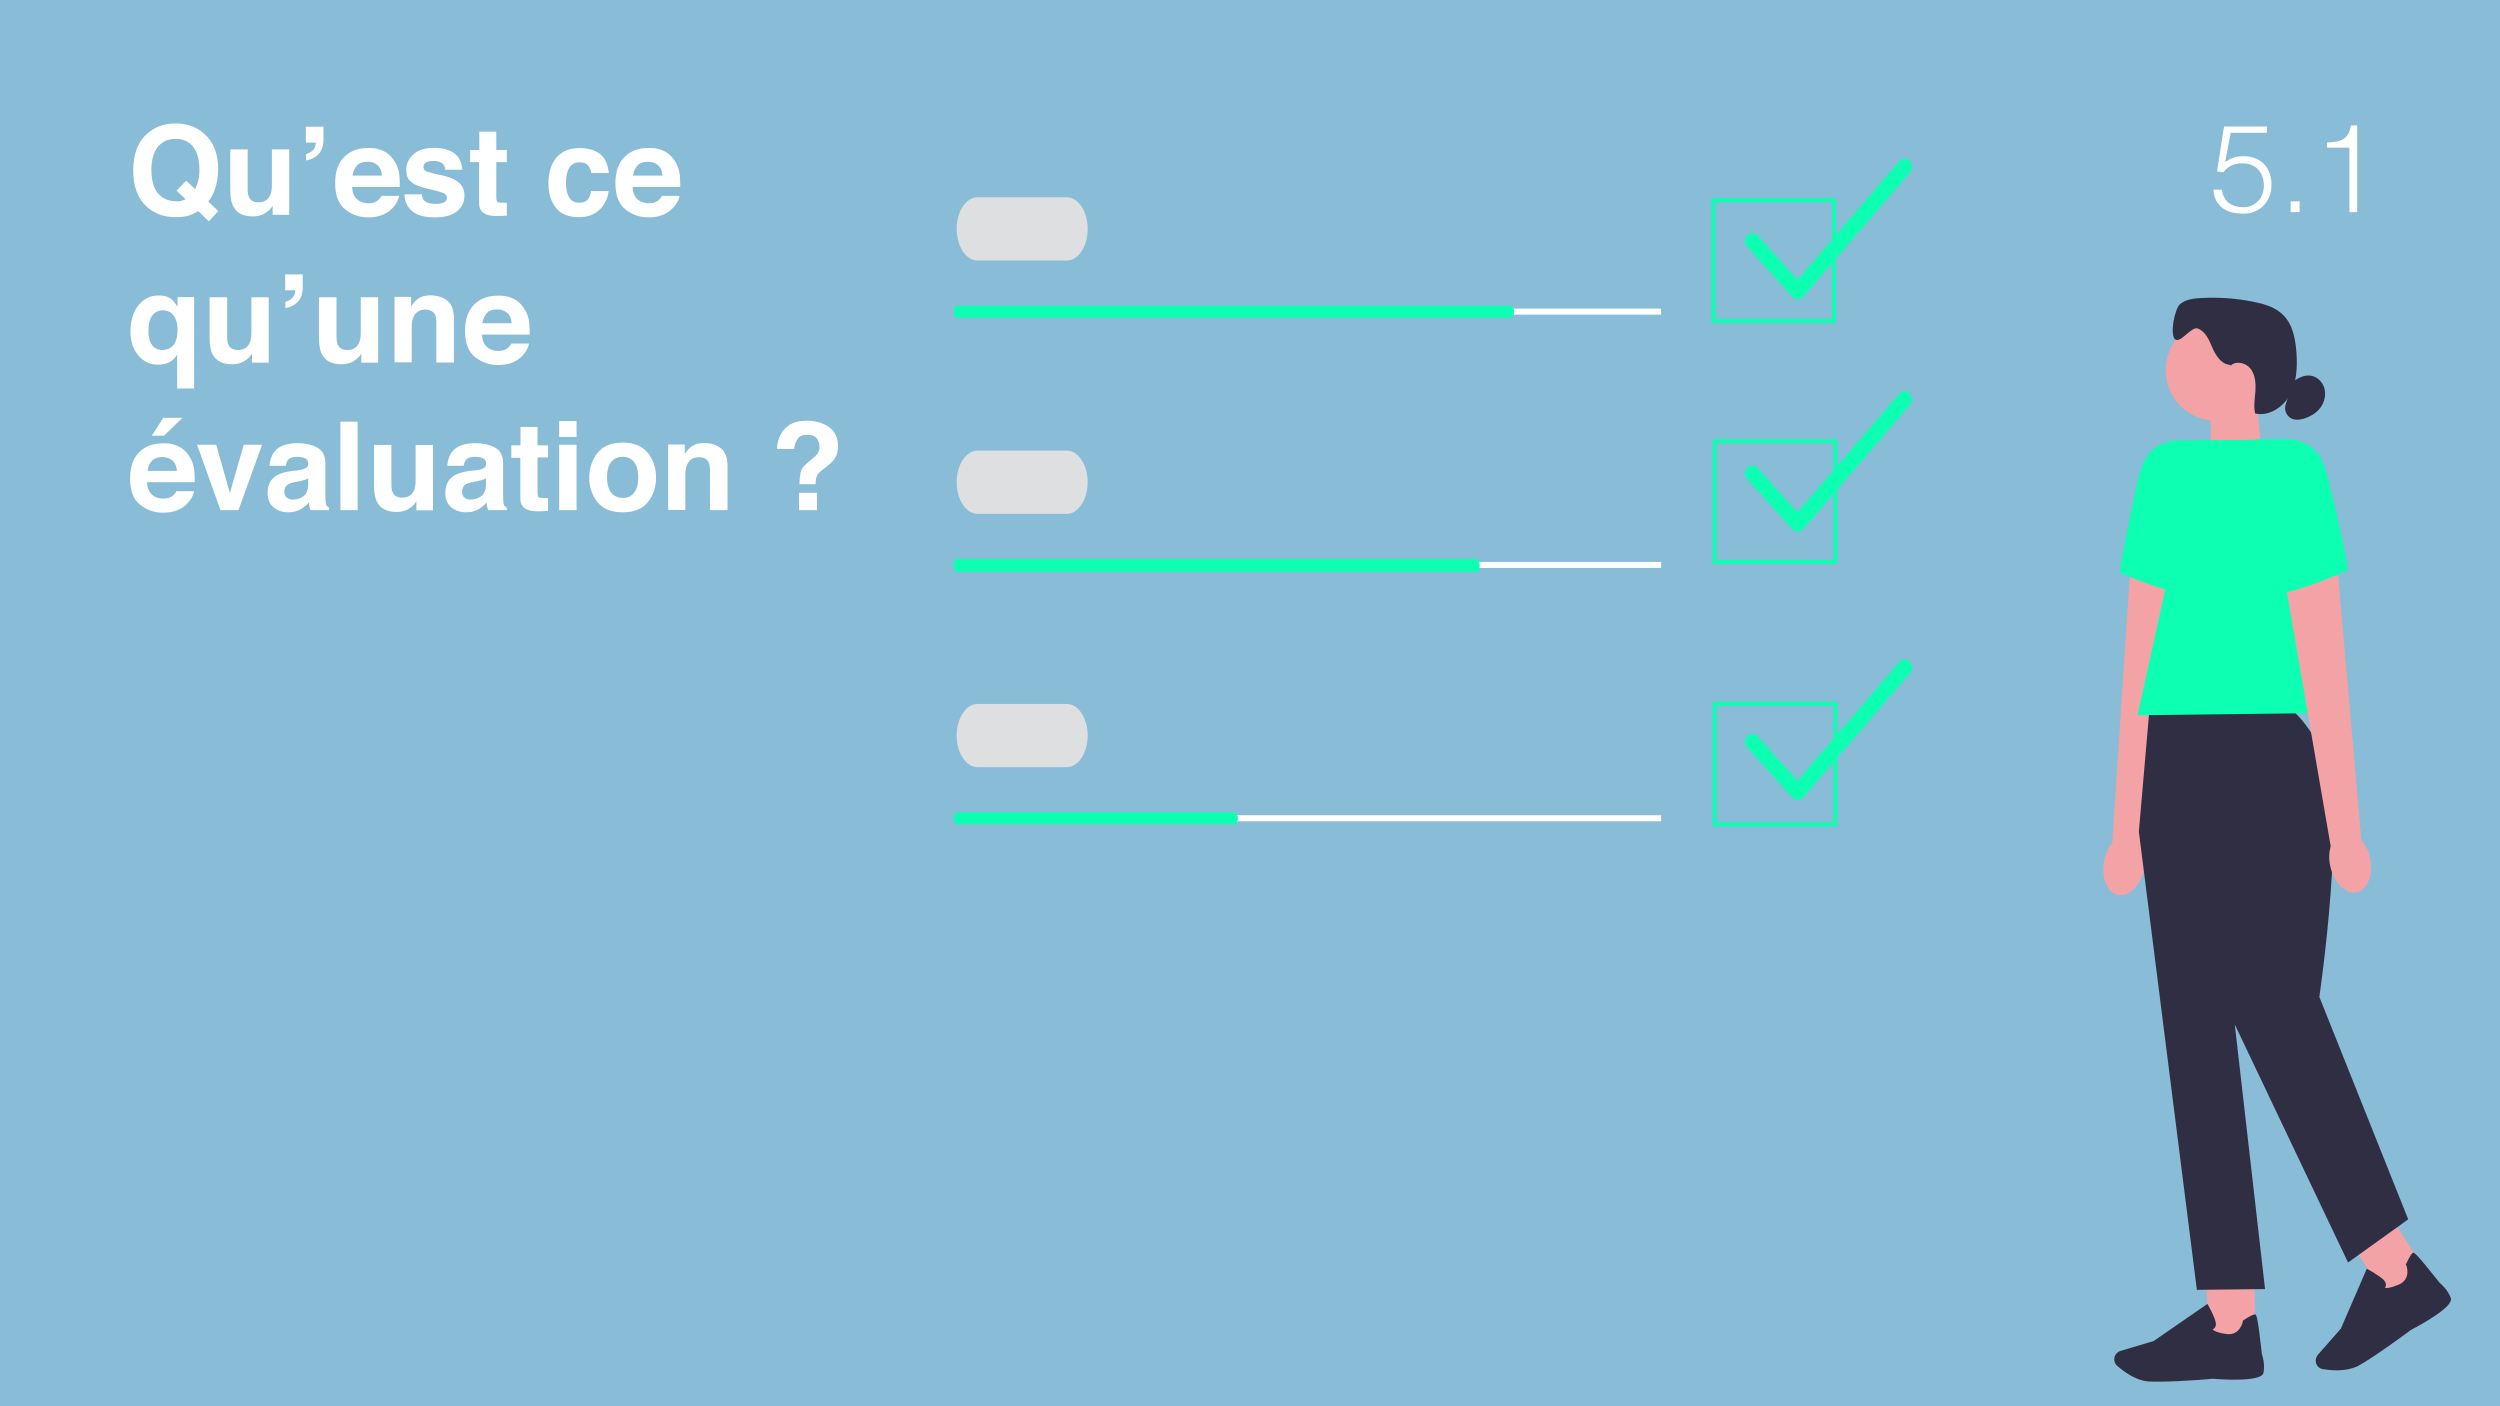 <?xml version="1.0" encoding="UTF-8"?>
<!-- Generator: Adobe Illustrator 27.3.1, SVG Export Plug-In . SVG Version: 6.00 Build 0)  -->
<svg xmlns="http://www.w3.org/2000/svg" xmlns:xlink="http://www.w3.org/1999/xlink" version="1.1" id="Calque_1" x="0px" y="0px" viewBox="0 0 1280 720" style="enable-background:new 0 0 1280 720;" xml:space="preserve">
<style type="text/css">
	.st0{fill:#88BCD7;}
	.st1{fill:#FFFFFF;}
	.st2{fill:#DEDFE0;}
	.st3{fill:#0DFFB2;}
	.st4{fill:#F3A3A6;}
	.st5{fill:#2F2E43;}
	.st6{fill:none;stroke:#0DFFB2;stroke-width:2;stroke-miterlimit:10;}
</style>
<rect class="st0" width="1280" height="720"></rect>
<g>
	<path class="st1" d="M110.1,96.7c-0.8,2.6-2,4.8-3.5,6.5l5.2,4.9l-4.9,5.2l-5.4-5.2c-1.7,1-3.1,1.7-4.3,2.1c-2,0.7-4.5,1-7.3,1   c-5.9,0-10.8-1.8-14.7-5.3c-4.7-4.2-7-10.5-7-18.7c0-8.3,2.4-14.6,7.2-18.8c3.9-3.5,8.8-5.2,14.6-5.2c5.9,0,10.8,1.8,14.8,5.5   c4.6,4.2,6.9,10.2,6.9,17.8C111.6,90.6,111.1,94,110.1,96.7z M92.9,102.8c0.6-0.1,1.3-0.4,2.1-0.8l-4.6-4.4l4.9-5.1l4.6,4.3   c0.7-1.5,1.2-2.8,1.5-3.9c0.5-1.7,0.7-3.6,0.7-5.8c0-5.1-1-9-3.1-11.8c-2.1-2.8-5.1-4.2-9.1-4.2c-3.8,0-6.7,1.3-9,4   c-2.2,2.7-3.4,6.7-3.4,12c0,6.2,1.6,10.7,4.8,13.3c2.1,1.7,4.6,2.6,7.4,2.6C90.8,103.2,91.9,103.1,92.9,102.8z"></path>
	<path class="st1" d="M126.8,76.5v20.2c0,1.9,0.2,3.3,0.7,4.3c0.8,1.7,2.4,2.6,4.7,2.6c3,0,5-1.2,6.1-3.6c0.6-1.3,0.9-3,0.9-5.2   V76.5h8.9V110h-8.5v-4.7c-0.1,0.1-0.3,0.4-0.6,0.9c-0.3,0.5-0.7,1-1.2,1.4c-1.4,1.2-2.7,2.1-4,2.5c-1.3,0.5-2.8,0.7-4.5,0.7   c-4.9,0-8.3-1.8-10-5.4c-1-2-1.4-4.9-1.4-8.7V76.5H126.8z"></path>
	<path class="st1" d="M156.7,78.9c2.1-0.6,3.6-1.7,4.4-3.2c0.4-0.9,0.6-1.8,0.6-2.7h-5.1v-8.1h9v6.5c0,3.1-0.8,5.5-2.3,7.3   c-1.6,1.8-3.7,2.9-6.6,3.5V78.9z"></path>
	<path class="st1" d="M195.9,77.1c2.3,1,4.3,2.7,5.8,5c1.4,2,2.3,4.3,2.7,6.9c0.2,1.5,0.3,3.8,0.3,6.7h-24.4   c0.1,3.4,1.3,5.7,3.5,7.1c1.3,0.8,3,1.3,4.8,1.3c2,0,3.6-0.5,4.9-1.5c0.7-0.6,1.3-1.3,1.8-2.3h9c-0.2,2-1.3,4-3.2,6.1   c-3,3.3-7.2,4.9-12.6,4.9c-4.5,0-8.4-1.4-11.8-4.1s-5.1-7.2-5.1-13.4c0-5.8,1.5-10.3,4.6-13.4c3.1-3.1,7.1-4.6,12-4.6   C191,75.6,193.6,76.1,195.9,77.1z M182.8,84.7c-1.2,1.3-2,3-2.3,5.2h15.1c-0.2-2.3-0.9-4.1-2.3-5.3c-1.4-1.2-3.1-1.8-5.2-1.8   C185.8,82.8,184,83.4,182.8,84.7z"></path>
	<path class="st1" d="M215.9,99.3c0.2,1.6,0.6,2.7,1.2,3.3c1.1,1.2,3.1,1.8,6.1,1.8c1.7,0,3.1-0.3,4.1-0.8s1.5-1.3,1.5-2.3   c0-1-0.4-1.7-1.2-2.2c-0.8-0.5-3.9-1.4-9.2-2.6c-3.8-0.9-6.5-2.1-8.1-3.5c-1.6-1.4-2.3-3.4-2.3-6c0-3.1,1.2-5.8,3.7-8   c2.4-2.2,5.9-3.3,10.3-3.3c4.2,0,7.6,0.8,10.2,2.5s4.2,4.6,4.5,8.7H228c-0.1-1.1-0.4-2-1-2.7c-1-1.2-2.6-1.8-4.9-1.8   c-1.9,0-3.3,0.3-4.1,0.9c-0.8,0.6-1.2,1.3-1.2,2.1c0,1,0.4,1.7,1.3,2.2c0.9,0.5,3.9,1.3,9.2,2.4c3.5,0.8,6.1,2.1,7.9,3.7   c1.7,1.7,2.6,3.8,2.6,6.3c0,3.3-1.2,6-3.7,8.1c-2.5,2.1-6.3,3.2-11.5,3.2c-5.3,0-9.2-1.1-11.7-3.3c-2.5-2.2-3.8-5.1-3.8-8.5H215.9z   "></path>
	<path class="st1" d="M240.7,83v-6.2h4.7v-9.4h8.7v9.4h5.4V83h-5.4v17.7c0,1.4,0.2,2.2,0.5,2.6c0.3,0.3,1.4,0.5,3.2,0.5   c0.3,0,0.5,0,0.8,0s0.6,0,0.9,0v6.6l-4.2,0.2c-4.1,0.1-7-0.6-8.5-2.2c-1-1-1.5-2.6-1.5-4.6V83H240.7z"></path>
	<path class="st1" d="M302.7,88.5c-0.2-1.3-0.6-2.4-1.3-3.4c-1-1.4-2.5-2-4.6-2c-3,0-5,1.5-6.1,4.4c-0.6,1.6-0.9,3.6-0.9,6.2   c0,2.5,0.3,4.4,0.9,5.9c1,2.8,3,4.2,5.9,4.2c2.1,0,3.5-0.6,4.4-1.7s1.4-2.5,1.6-4.3h9c-0.2,2.7-1.2,5.2-2.9,7.6   c-2.8,3.8-6.8,5.8-12.2,5.8s-9.4-1.6-11.9-4.8s-3.8-7.3-3.8-12.4c0-5.8,1.4-10.2,4.2-13.4c2.8-3.2,6.7-4.8,11.6-4.8   c4.2,0,7.7,0.9,10.3,2.8c2.7,1.9,4.3,5.2,4.8,10H302.7z"></path>
	<path class="st1" d="M339.5,77.1c2.3,1,4.3,2.7,5.8,5c1.4,2,2.3,4.3,2.7,6.9c0.2,1.5,0.3,3.8,0.3,6.7h-24.4   c0.1,3.4,1.3,5.7,3.5,7.1c1.3,0.8,3,1.3,4.8,1.3c2,0,3.6-0.5,4.9-1.5c0.7-0.6,1.3-1.3,1.8-2.3h9c-0.2,2-1.3,4-3.3,6.1   c-3,3.3-7.2,4.9-12.6,4.9c-4.5,0-8.4-1.4-11.8-4.1s-5.1-7.2-5.1-13.4c0-5.8,1.5-10.3,4.6-13.4c3.1-3.1,7.1-4.6,12-4.6   C334.6,75.6,337.2,76.1,339.5,77.1z M326.4,84.7c-1.2,1.3-2,3-2.3,5.2h15.1c-0.2-2.3-0.9-4.1-2.3-5.3c-1.4-1.2-3.1-1.8-5.2-1.8   C329.4,82.8,327.6,83.4,326.4,84.7z"></path>
	<path class="st1" d="M87.8,153.2c1,0.8,2,2.1,3.1,3.9v-5h8.5v46.8h-8.7v-17.4c-0.7,1.4-1.8,2.6-3.4,3.6c-1.6,1.1-3.8,1.6-6.5,1.6   c-3.9,0-7.2-1.5-9.9-4.6c-2.7-3.1-4.1-7.2-4.1-12.4c0-5.6,1.4-10,4.1-13.4c2.7-3.3,6.1-5,10.1-5C83.9,151.2,86.1,151.9,87.8,153.2z    M89.7,175.3c0.8-1.7,1.2-3.9,1.2-6.5c0-2.1-0.3-3.9-1-5.5c-1.3-2.9-3.5-4.4-6.6-4.4c-2.2,0-4,0.9-5.3,2.6c-1.3,1.7-2,4.3-2,7.8   c0,2.3,0.3,4.2,0.9,5.7c1.2,2.8,3.3,4.2,6.4,4.2C86.3,179.1,88.4,177.8,89.7,175.3z"></path>
	<path class="st1" d="M116.3,152.1v20.2c0,1.9,0.2,3.3,0.7,4.3c0.8,1.7,2.4,2.6,4.7,2.6c3,0,5-1.2,6.1-3.6c0.6-1.3,0.9-3,0.9-5.2   v-18.2h8.9v33.5H129v-4.7c-0.1,0.1-0.3,0.4-0.6,0.9c-0.3,0.5-0.7,1-1.2,1.4c-1.4,1.2-2.7,2.1-4,2.5c-1.3,0.5-2.8,0.7-4.5,0.7   c-4.9,0-8.3-1.8-10-5.4c-1-2-1.4-4.9-1.4-8.7v-20.2H116.3z"></path>
	<path class="st1" d="M146.2,154.5c2.1-0.6,3.6-1.7,4.4-3.2c0.4-0.9,0.6-1.8,0.6-2.7H146v-8.1h9v6.5c0,3.1-0.8,5.5-2.3,7.3   c-1.6,1.8-3.7,2.9-6.6,3.5V154.5z"></path>
	<path class="st1" d="M172.3,152.1v20.2c0,1.9,0.2,3.3,0.7,4.3c0.8,1.7,2.4,2.6,4.7,2.6c3,0,5-1.2,6.1-3.6c0.6-1.3,0.9-3,0.9-5.2   v-18.2h8.9v33.5H185v-4.7c-0.1,0.1-0.3,0.4-0.6,0.9c-0.3,0.5-0.7,1-1.2,1.4c-1.4,1.2-2.7,2.1-4,2.5c-1.3,0.5-2.8,0.7-4.5,0.7   c-4.9,0-8.3-1.8-10-5.4c-1-2-1.4-4.9-1.4-8.7v-20.2H172.3z"></path>
	<path class="st1" d="M229.1,154c2.2,1.8,3.3,4.8,3.3,9v22.6h-9v-20.4c0-1.8-0.2-3.1-0.7-4.1c-0.9-1.7-2.5-2.6-4.9-2.6   c-3,0-5,1.3-6.1,3.8c-0.6,1.3-0.9,3-0.9,5.1v18.1h-8.8v-33.5h8.5v4.9c1.1-1.7,2.2-3,3.2-3.7c1.8-1.4,4.1-2,6.8-2   C224.1,151.3,226.9,152.2,229.1,154z"></path>
	<path class="st1" d="M262.4,152.7c2.3,1,4.3,2.7,5.8,5c1.4,2,2.3,4.3,2.7,6.9c0.2,1.5,0.3,3.8,0.3,6.7h-24.4   c0.1,3.4,1.3,5.7,3.5,7.1c1.3,0.8,3,1.3,4.8,1.3c2,0,3.6-0.5,4.9-1.5c0.7-0.6,1.3-1.3,1.8-2.3h9c-0.2,2-1.3,4-3.2,6.1   c-3,3.3-7.2,4.9-12.6,4.9c-4.5,0-8.4-1.4-11.8-4.1s-5.1-7.2-5.1-13.4c0-5.8,1.5-10.3,4.6-13.4c3.1-3.1,7.1-4.6,12-4.6   C257.4,151.2,260,151.7,262.4,152.7z M249.3,160.3c-1.2,1.3-2,3-2.3,5.2H262c-0.2-2.3-0.9-4.1-2.3-5.3c-1.4-1.2-3.1-1.8-5.2-1.8   C252.2,158.4,250.5,159,249.3,160.3z"></path>
	<path class="st1" d="M90.9,228.3c2.3,1,4.3,2.7,5.8,5c1.4,2,2.3,4.3,2.7,6.9c0.2,1.5,0.3,3.8,0.3,6.7H75.3c0.1,3.4,1.3,5.7,3.5,7.1   c1.3,0.8,3,1.3,4.8,1.3c2,0,3.6-0.5,4.9-1.5c0.7-0.6,1.3-1.3,1.8-2.3h9c-0.2,2-1.3,4-3.2,6.1c-3,3.3-7.2,4.9-12.6,4.9   c-4.5,0-8.4-1.4-11.8-4.1s-5.1-7.2-5.1-13.4c0-5.8,1.5-10.3,4.6-13.4c3.1-3.1,7.1-4.6,12-4.6C86,226.8,88.6,227.3,90.9,228.3z    M77.8,235.9c-1.2,1.3-2,3-2.3,5.2h15.1c-0.2-2.3-0.9-4.1-2.3-5.3c-1.4-1.2-3.1-1.8-5.2-1.8C80.8,234,79.1,234.6,77.8,235.9z    M93.4,213.9l-9.4,9.2h-6.3l5.9-9.2H93.4z"></path>
	<path class="st1" d="M124.8,227.7h9.4l-12.1,33.5h-9.2l-12-33.5h9.8l7,24.7L124.8,227.7z"></path>
	<path class="st1" d="M152.4,240.8c1.6-0.2,2.8-0.5,3.5-0.8c1.3-0.5,1.9-1.4,1.9-2.5c0-1.4-0.5-2.3-1.5-2.8c-1-0.5-2.4-0.8-4.3-0.8   c-2.1,0-3.6,0.5-4.5,1.5c-0.6,0.8-1,1.8-1.2,3.1H138c0.2-2.9,1-5.3,2.5-7.2c2.3-3,6.3-4.4,12-4.4c3.7,0,7,0.7,9.8,2.2   c2.9,1.5,4.3,4.2,4.3,8.2v15.4c0,1.1,0,2.4,0.1,3.9c0.1,1.1,0.2,1.9,0.5,2.3c0.3,0.4,0.7,0.7,1.3,1v1.3h-9.5   c-0.3-0.7-0.5-1.3-0.6-1.9c-0.1-0.6-0.2-1.3-0.2-2c-1.2,1.3-2.6,2.4-4.2,3.4c-1.9,1.1-4,1.6-6.4,1.6c-3.1,0-5.6-0.9-7.6-2.6   c-2-1.7-3-4.2-3-7.4c0-4.1,1.6-7.1,4.8-9c1.8-1,4.3-1.7,7.7-2.2L152.4,240.8z M157.8,244.9c-0.6,0.3-1.1,0.6-1.7,0.8   c-0.6,0.2-1.4,0.4-2.4,0.6l-2,0.4c-1.9,0.3-3.2,0.7-4,1.2c-1.4,0.8-2.1,2-2.1,3.7c0,1.5,0.4,2.6,1.3,3.2c0.8,0.7,1.9,1,3.1,1   c1.9,0,3.7-0.6,5.3-1.7c1.6-1.1,2.5-3.1,2.5-6.1V244.9z"></path>
	<path class="st1" d="M183.1,261.2h-8.8v-45.3h8.8V261.2z"></path>
	<path class="st1" d="M200.4,227.7v20.2c0,1.9,0.2,3.3,0.7,4.3c0.8,1.7,2.4,2.6,4.7,2.6c3,0,5-1.2,6.1-3.6c0.6-1.3,0.9-3,0.9-5.2   v-18.2h8.9v33.5h-8.5v-4.7c-0.1,0.1-0.3,0.4-0.6,0.9c-0.3,0.5-0.7,1-1.2,1.4c-1.4,1.2-2.7,2.1-4,2.5c-1.3,0.5-2.8,0.7-4.5,0.7   c-4.9,0-8.3-1.8-10-5.4c-1-2-1.4-4.9-1.4-8.7v-20.2H200.4z"></path>
	<path class="st1" d="M243.5,240.8c1.6-0.2,2.8-0.5,3.5-0.8c1.3-0.5,1.9-1.4,1.9-2.5c0-1.4-0.5-2.3-1.5-2.8c-1-0.5-2.4-0.8-4.3-0.8   c-2.1,0-3.6,0.5-4.5,1.5c-0.6,0.8-1,1.8-1.2,3.1H229c0.2-2.9,1-5.3,2.5-7.2c2.3-3,6.3-4.4,12-4.4c3.7,0,7,0.7,9.8,2.2   c2.9,1.5,4.3,4.2,4.3,8.2v15.4c0,1.1,0,2.4,0.1,3.9c0.1,1.1,0.2,1.9,0.5,2.3c0.3,0.4,0.7,0.7,1.3,1v1.3h-9.5   c-0.3-0.7-0.5-1.3-0.6-1.9c-0.1-0.6-0.2-1.3-0.2-2c-1.2,1.3-2.6,2.4-4.2,3.4c-1.9,1.1-4,1.6-6.4,1.6c-3.1,0-5.6-0.9-7.6-2.6   c-2-1.7-3-4.2-3-7.4c0-4.1,1.6-7.1,4.8-9c1.8-1,4.3-1.7,7.7-2.2L243.5,240.8z M248.8,244.9c-0.6,0.3-1.1,0.6-1.7,0.8   c-0.6,0.2-1.4,0.4-2.4,0.6l-2,0.4c-1.9,0.3-3.2,0.7-4,1.2c-1.4,0.8-2.1,2-2.1,3.7c0,1.5,0.4,2.6,1.3,3.2c0.8,0.7,1.9,1,3.1,1   c1.9,0,3.7-0.6,5.3-1.7c1.6-1.1,2.5-3.1,2.5-6.1V244.9z"></path>
	<path class="st1" d="M261.8,234.2V228h4.7v-9.4h8.7v9.4h5.4v6.2h-5.4v17.7c0,1.4,0.2,2.2,0.5,2.6c0.3,0.3,1.4,0.5,3.2,0.5   c0.3,0,0.5,0,0.8,0s0.6,0,0.9,0v6.6l-4.2,0.2c-4.1,0.1-7-0.6-8.5-2.2c-1-1-1.5-2.6-1.5-4.6v-20.6H261.8z"></path>
	<path class="st1" d="M295.2,223.7h-8.9v-8.1h8.9V223.7z M286.3,227.7h8.9v33.5h-8.9V227.7z"></path>
	<path class="st1" d="M331.7,257.1c-2.8,3.5-7.1,5.2-12.9,5.2c-5.8,0-10.1-1.7-12.9-5.2c-2.8-3.5-4.2-7.7-4.2-12.6   c0-4.8,1.4-9,4.2-12.6c2.8-3.5,7.1-5.3,12.9-5.3c5.8,0,10.1,1.8,12.9,5.3c2.8,3.5,4.2,7.7,4.2,12.6   C335.9,249.4,334.5,253.6,331.7,257.1z M324.7,252.2c1.4-1.8,2.1-4.4,2.1-7.8s-0.7-5.9-2.1-7.8c-1.4-1.8-3.3-2.7-5.9-2.7   c-2.6,0-4.5,0.9-5.9,2.7c-1.4,1.8-2.1,4.4-2.1,7.8s0.7,5.9,2.1,7.8c1.4,1.8,3.4,2.7,5.9,2.7C321.3,255,323.3,254.1,324.7,252.2z"></path>
	<path class="st1" d="M369.2,229.6c2.2,1.8,3.3,4.8,3.3,9v22.6h-9v-20.4c0-1.8-0.2-3.1-0.7-4.1c-0.9-1.7-2.5-2.6-4.9-2.6   c-3,0-5,1.3-6.1,3.8c-0.6,1.3-0.9,3-0.9,5.1v18.1h-8.8v-33.5h8.5v4.9c1.1-1.7,2.2-3,3.2-3.7c1.8-1.4,4.1-2,6.8-2   C364.2,226.9,367,227.8,369.2,229.6z"></path>
	<path class="st1" d="M404,217.7c2.4-1.6,5.4-2.3,8.9-2.3c4.6,0,8.5,1.1,11.6,3.3s4.6,5.5,4.6,9.8c0,2.7-0.7,4.9-2,6.7   c-0.8,1.1-2.3,2.5-4.5,4.2l-2.2,1.7c-1.2,0.9-2,2-2.4,3.2c-0.2,0.8-0.4,2-0.4,3.6h-8.3c0.1-3.5,0.5-5.9,1-7.2   c0.5-1.3,1.9-2.8,4.1-4.6l2.2-1.8c0.7-0.6,1.3-1.2,1.8-1.8c0.8-1.1,1.2-2.4,1.2-3.7c0-1.6-0.5-3-1.4-4.3s-2.6-1.9-5-1.9   c-2.4,0-4.1,0.8-5,2.4c-1,1.6-1.5,3.2-1.5,4.9h-8.9C398.1,224.3,400.2,220.2,404,217.7z M409.1,252.3h9.2v8.9h-9.2V252.3z"></path>
</g>
<g>
	<path class="st1" d="M1137.6,97.1c0.4,3,1.6,5.3,3.6,6.8c2,1.5,4.4,2.2,7.3,2.2c1.6,0,3.1-0.3,4.4-0.9c1.3-0.6,2.4-1.4,3.4-2.4   c0.9-1,1.6-2.2,2.1-3.6c0.5-1.4,0.7-2.8,0.7-4.4c0-1.6-0.3-3.1-0.8-4.5c-0.5-1.4-1.3-2.6-2.2-3.6c-0.9-1-2.1-1.8-3.5-2.3   c-1.4-0.5-2.9-0.8-4.6-0.8c-2,0-3.8,0.4-5.4,1.1c-1.6,0.7-3,1.9-4.2,3.5l-3.3-0.4l3.6-23h22V68h-18.6l-2.8,14.9   c0.9-0.5,1.7-1,2.4-1.4s1.5-0.7,2.2-0.9c0.8-0.2,1.5-0.4,2.4-0.5c0.8-0.1,1.7-0.1,2.7-0.1c2,0,3.9,0.3,5.6,1   c1.7,0.7,3.2,1.6,4.5,2.9s2.2,2.8,2.9,4.6c0.7,1.8,1,3.9,1,6.1c0,2.4-0.4,4.4-1.2,6.3c-0.8,1.8-1.8,3.4-3.1,4.6   c-1.3,1.3-2.8,2.2-4.5,2.9c-1.7,0.7-3.5,1-5.3,1c-2.1,0-4.1-0.2-5.9-0.6s-3.4-1.1-4.8-2.1c-1.4-1-2.5-2.3-3.4-3.8   c-0.9-1.6-1.4-3.5-1.5-5.8H1137.6z"></path>
	<path class="st1" d="M1172.8,108.6v-5.5h4.6v5.5H1172.8z"></path>
	<path class="st1" d="M1202.9,75.6h-11.5V73c1.7-0.1,3.2-0.3,4.6-0.5c1.4-0.2,2.6-0.6,3.6-1.2c1-0.6,1.9-1.4,2.6-2.6   c0.7-1.1,1.2-2.6,1.5-4.5h3.2v44.4h-4V75.6z"></path>
</g>
<rect x="490.3" y="158" class="st1" width="360.2" height="3.1"></rect>
<path class="st2" d="M546.2,133.4h-45.7c-5.9,0-10.7-7.3-10.7-16.2s4.8-16.2,10.7-16.2h45.7c5.9,0,10.7,7.3,10.7,16.2  S552.1,133.4,546.2,133.4L546.2,133.4z"></path>
<rect x="490.3" y="287.7" class="st1" width="360.2" height="3.1"></rect>
<path class="st2" d="M546.2,263.1h-45.7c-5.9,0-10.7-7.3-10.7-16.2s4.8-16.2,10.7-16.2h45.7c5.9,0,10.7,7.3,10.7,16.2  S552.1,263.1,546.2,263.1L546.2,263.1z"></path>
<rect x="490.3" y="417.4" class="st1" width="360.2" height="3.1"></rect>
<path class="st2" d="M546.2,392.8h-45.7c-5.9,0-10.7-7.3-10.7-16.2s4.8-16.2,10.7-16.2h45.7c5.9,0,10.7,7.3,10.7,16.2  S552.1,392.8,546.2,392.8L546.2,392.8z"></path>
<path class="st3" d="M773.1,162.7H490.3c-1.1,0-2.1-1.4-2.1-3.1c0-1.7,0.9-3.1,2.1-3.1h282.8c1.1,0,2.1,1.4,2.1,3.1  C775.2,161.3,774.2,162.7,773.1,162.7z"></path>
<path class="st3" d="M756.3,292.8H489.5c-0.7,0-1.3-1.5-1.3-3.3c0-1.8,0.6-3.3,1.3-3.3h266.8c0.7,0,1.3,1.5,1.3,3.3  C757.6,291.3,757,292.8,756.3,292.8z"></path>
<path class="st3" d="M631.7,422.1H490.3c-1.1,0-2.1-1.4-2.1-3.1s0.9-3.1,2.1-3.1h141.4c1.1,0,2.1,1.4,2.1,3.1  S632.8,422.1,631.7,422.1z"></path>
<g>
	<polygon class="st4" points="1158.1,233.8 1132.1,242.6 1131.7,205.1 1155.4,204.8  "></polygon>
	<circle class="st4" cx="1134.8" cy="189.5" r="26"></circle>
	<path class="st5" d="M1141.9,186.8c-4.3-0.1-7.2-4.4-9-8.4c-1.7-4-3.5-8.6-7.6-10.2c-3.3-1.3-9,7.9-11.7,5.5   c-2.7-2.5-0.2-15.6,2.6-18c2.9-2.4,6.8-2.9,10.5-3.1c9.1-0.5,18.2,0.1,27,1.9c5.5,1.1,11.2,2.7,15.2,6.7c5.1,5,6.4,12.6,6.9,19.6   c0.5,7.2,0.1,14.9-3.3,21.3c-3.5,6.4-10.8,11.2-17.9,9.6c-0.8-3.8-0.1-7.8,0.2-11.7c0.2-3.9-0.1-8.1-2.5-11.2   c-2.4-3.1-7.5-4.3-10.3-1.5"></path>
	<path class="st5" d="M1173.9,195.5c2.6-1.9,5.7-3.6,8.9-3.2c3.5,0.4,6.4,3.2,7.3,6.6c0.9,3.4,0,7.1-2.1,9.9s-5.3,4.6-8.6,5.6   c-1.9,0.5-4.1,0.8-5.9,0c-2.7-1.1-4.3-4.6-3.2-7.4"></path>
	<g>
		<path id="uuid-64431b46-b029-450b-80d8-ad834796f49c-123" class="st4" d="M1077.3,440.9c-1.6,8.6,1.6,16.3,7.3,17.3    c5.6,1,11.6-5.1,13.2-13.6c0.7-3.4,0.5-6.9-0.5-10.3l20-134l-26.9-4.8l-8.9,135.9C1079.3,434.3,1077.9,437.5,1077.3,440.9    L1077.3,440.9L1077.3,440.9z"></path>
		<path class="st3" d="M1131.7,225.4l-18.3,0.2c-12.9,2.1-16.4,9.1-19.2,21.9c-4.3,19.5-9.7,45.6-8.6,45.9    c1.8,0.6,33.2,14.9,49.1,11.4L1131.7,225.4L1131.7,225.4z"></path>
	</g>
	
		<rect x="1130" y="651.3" transform="matrix(1 -1.116988e-02 1.116988e-02 1 -7.398 12.8)" class="st4" width="24.4" height="34.6"></rect>
	<path class="st5" d="M1106.5,707.4c-2.6,0-4.8,0-6.6-0.1c-6.5-0.5-12.7-5.2-15.9-8c-1.4-1.2-1.9-3.2-1.2-5l0,0   c0.5-1.2,1.5-2.2,2.8-2.6l17.1-5.1l27.5-19l0.3,0.5c0.1,0.2,2.9,5.1,3.8,8.4c0.4,1.3,0.3,2.3-0.2,3.1c-0.4,0.6-0.9,0.9-1.3,1.1   c0.5,0.5,2.1,1.6,7,2.3c7.1,1.1,8.5-6.3,8.6-6.6l0-0.3l0.2-0.1c3.3-2.2,5.4-3.2,6.1-3c0.5,0.1,1.2,0.3,3.4,20.3   c0.2,0.6,1.7,5.2,0.8,9.6c-1,4.8-21.9,3.4-26.1,3C1132.9,706,1117.2,707.3,1106.5,707.4L1106.5,707.4z"></path>
	
		<rect x="1210.2" y="627.1" transform="matrix(0.843 -0.539 0.539 0.843 -154.603 759.856)" class="st4" width="24.4" height="34.6"></rect>
	<path class="st5" d="M1196.7,701.6c-2.9,0-5.5-0.3-7.4-0.6c-1.9-0.3-3.3-1.8-3.6-3.6l0,0c-0.2-1.3,0.2-2.7,1-3.7l11.8-13.4   l13.3-30.7l0.6,0.3c0.2,0.1,5.1,2.8,7.7,5.1c1,0.9,1.5,1.8,1.5,2.8c0,0.7-0.3,1.2-0.5,1.6c0.7,0.2,2.6,0.2,7.1-1.7   c6.6-2.9,3.9-9.9,3.7-10.1l-0.1-0.2l0.1-0.2c1.7-3.6,2.9-5.6,3.6-5.8c0.5-0.1,1.2-0.3,13.6,15.4c0.5,0.4,4.2,3.5,5.7,7.8   c1.7,4.6-16.8,14.4-20.5,16.4c-0.1,0.1-19.4,14.4-27.4,18.6C1203.8,701,1200.1,701.6,1196.7,701.6L1196.7,701.6z"></path>
	<path class="st5" d="M1168.9,361.4l-68.3,0.8l-5.5,63.6l29.7,234.6l34.9-0.4l-15.5-135.5l58,121.9l30.8-22.1l-45.5-113.9   c0,0,14.7-99.8,2-124.5C1176.8,361.3,1168.9,361.4,1168.9,361.4L1168.9,361.4z"></path>
	<polygon class="st3" points="1202.9,364.9 1094.4,366.2 1125.4,225.5 1172.7,224.9  "></polygon>
	<path id="uuid-3c8f752a-7e97-4082-9b91-ccedb4e719e9-124" class="st4" d="M1213.5,439.4c1.8,8.5-1.3,16.3-6.9,17.5   c-5.6,1.1-11.7-4.8-13.5-13.4c-0.8-3.4-0.7-6.9,0.2-10.3l-23-133.5l26.8-5.3l11.9,135.7C1211.3,432.8,1212.8,436,1213.5,439.4   L1213.5,439.4L1213.5,439.4z"></path>
	<path class="st3" d="M1154.3,225.1l18.3-0.2c13,1.8,16.6,8.7,19.7,21.4c4.7,19.4,10.7,45.3,9.6,45.7c-1.8,0.6-32.9,15.7-48.8,12.5   L1154.3,225.1L1154.3,225.1z"></path>
</g>
<rect x="877.2" y="102.5" class="st6" width="61.8" height="61.8"></rect>
<rect x="877.9" y="225.9" class="st6" width="61.8" height="61.8"></rect>
<rect x="877.9" y="360.3" class="st6" width="61.8" height="61.8"></rect>
<path class="st3" d="M972.5,82.5c-17.4,20.3-34.8,40.5-52.2,60.8c-6.8-7.6-13.6-15.2-20.4-22.7c-3.4-3.8-8.9,1.8-5.5,5.5  c7.8,8.6,15.5,17.3,23.3,25.9c1.3,1.5,4.2,1.5,5.5,0c18.3-21.3,36.6-42.6,54.9-64C981.3,84.2,975.8,78.6,972.5,82.5z"></path>
<path class="st3" d="M972.5,201.5c-17.4,20.3-34.8,40.5-52.2,60.8c-6.8-7.6-13.6-15.2-20.4-22.7c-3.4-3.8-8.9,1.8-5.5,5.5  c7.8,8.6,15.5,17.3,23.3,25.9c1.3,1.5,4.2,1.5,5.5,0c18.3-21.3,36.6-42.6,54.9-64C981.3,203.3,975.8,197.7,972.5,201.5z"></path>
<path class="st3" d="M972.5,338.9c-17.4,20.3-34.8,40.5-52.2,60.8c-6.8-7.6-13.6-15.2-20.4-22.7c-3.4-3.8-8.9,1.8-5.5,5.5  c7.8,8.6,15.5,17.3,23.3,25.9c1.3,1.5,4.2,1.5,5.5,0c18.3-21.3,36.6-42.6,54.9-64C981.3,340.6,975.8,335,972.5,338.9z"></path>
</svg>
